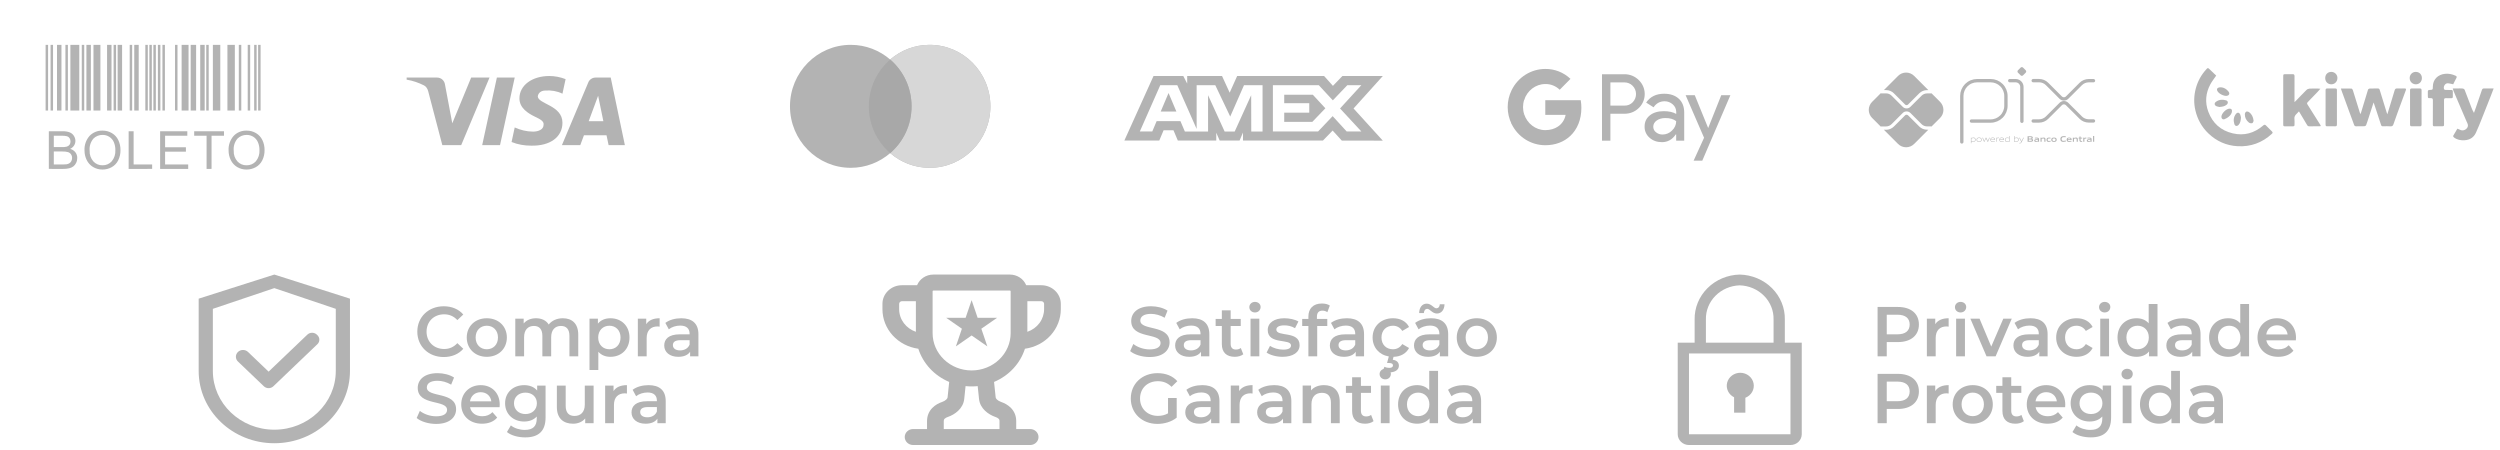 <svg xmlns="http://www.w3.org/2000/svg" width="372" height="67" viewBox="0 0 372 67" fill="none"><g clip-path="url(#clip0_17_3893)"><path d="M6.787 6.672H7.155V16.45H6.787V6.672ZM7.524 6.672H7.892V16.45H7.524V6.672ZM9.735 6.672H10.103V16.45H9.735V6.672ZM16.903 6.672H17.272V16.45H16.903V6.672ZM19.3 6.672H19.668V16.45H19.3V6.672ZM21.624 6.672H21.992V16.45H21.624V6.672ZM22.223 6.672H22.591V16.45H22.223L22.223 6.672ZM22.822 6.672H23.191V16.45H22.822V6.672ZM23.497 6.672H23.865V16.45H23.497L23.497 6.672ZM24.17 6.672H24.539V16.45H24.17V6.672ZM26.044 6.672H26.412V16.45H26.043L26.044 6.672ZM30.689 6.672H31.057V16.45H30.689V6.672ZM35.535 6.672H35.903V16.45H35.535L35.535 6.672ZM36.86 6.672H37.228V16.45H36.86V6.672ZM37.818 6.672H38.186V16.45H37.818V6.672ZM38.408 6.672H38.776V16.45H38.408V6.672ZM12.167 6.672H12.535V16.45H12.167V6.672ZM8.482 6.672H9.145V16.45H8.482V6.672ZM12.858 6.672H13.521V16.45H12.858V6.672ZM15.931 6.672H16.594V16.45H15.931V6.672ZM17.504 6.672H18.167V16.45H17.504V6.672ZM19.977 6.672H20.64V16.45H19.977V6.672ZM27.026 6.672H28.057V16.45H27.026V6.672ZM28.373 6.672H29.183V16.45H28.372L28.373 6.672ZM29.794 6.672H30.457V16.45H29.794V6.672ZM31.674 6.672H32.779V16.45H31.674V6.672ZM33.839 6.672H34.945V16.45H33.839V6.672ZM10.472 6.672H11.798V16.45H10.472V6.672ZM13.909 6.672H14.94V16.45H13.909V6.672Z" fill="#B3B3B3"></path><path d="M7.266 25.132V19.535H9.366C9.717 19.522 10.067 19.58 10.395 19.705C10.646 19.813 10.858 19.995 11.002 20.228C11.144 20.449 11.22 20.705 11.221 20.967C11.221 21.206 11.154 21.44 11.027 21.643C10.883 21.866 10.679 22.043 10.439 22.154C10.748 22.233 11.022 22.412 11.22 22.662C11.404 22.905 11.5 23.204 11.493 23.509C11.495 23.762 11.439 24.013 11.327 24.24C11.233 24.444 11.092 24.623 10.915 24.762C10.731 24.894 10.523 24.988 10.302 25.039C10.007 25.107 9.703 25.139 9.4 25.133L7.266 25.132ZM8.007 21.887H9.217C9.454 21.897 9.69 21.875 9.921 21.823C10.09 21.78 10.239 21.682 10.346 21.544C10.446 21.401 10.496 21.23 10.489 21.055C10.493 20.883 10.447 20.712 10.356 20.565C10.269 20.426 10.135 20.322 9.978 20.274C9.699 20.21 9.412 20.184 9.126 20.196H8.007L8.007 21.887ZM8.007 24.472H9.4C9.569 24.477 9.737 24.468 9.905 24.446C10.056 24.421 10.201 24.368 10.332 24.289C10.452 24.212 10.55 24.104 10.614 23.977C10.69 23.832 10.729 23.671 10.726 23.507C10.731 23.313 10.675 23.121 10.565 22.96C10.457 22.805 10.301 22.691 10.12 22.636C9.854 22.563 9.578 22.532 9.302 22.542H8.007V24.472ZM12.576 22.407C12.529 21.61 12.797 20.826 13.324 20.224C13.572 19.964 13.872 19.759 14.205 19.623C14.538 19.487 14.896 19.424 15.256 19.436C15.747 19.43 16.23 19.558 16.653 19.807C17.064 20.05 17.394 20.409 17.601 20.84C17.825 21.308 17.936 21.823 17.927 22.342C17.937 22.87 17.82 23.392 17.585 23.865C17.372 24.295 17.032 24.65 16.612 24.881C16.196 25.111 15.728 25.23 15.253 25.227C14.755 25.235 14.266 25.103 13.841 24.846C13.431 24.598 13.103 24.235 12.897 23.803C12.684 23.369 12.574 22.891 12.576 22.407V22.407ZM13.339 22.419C13.308 23.001 13.504 23.573 13.887 24.013C14.059 24.202 14.271 24.352 14.506 24.453C14.742 24.553 14.996 24.602 15.252 24.596C15.51 24.602 15.765 24.553 16.002 24.451C16.239 24.35 16.451 24.198 16.623 24.007C17.01 23.54 17.203 22.943 17.164 22.338C17.174 21.929 17.096 21.522 16.936 21.145C16.795 20.82 16.56 20.545 16.261 20.355C15.962 20.167 15.615 20.069 15.262 20.074C15.012 20.07 14.764 20.116 14.531 20.209C14.299 20.301 14.088 20.439 13.909 20.614C13.697 20.861 13.538 21.148 13.44 21.458C13.342 21.768 13.308 22.094 13.339 22.418V22.419ZM19.142 25.133V19.535H19.883V24.472H22.639V25.132L19.142 25.133ZM23.826 25.133V19.535H27.873V20.196H24.566V21.911H27.662V22.568H24.566V24.472H28.003V25.133L23.826 25.133ZM30.739 25.133V20.196H28.894V19.535H33.331V20.196H31.479V25.132L30.739 25.133ZM34.014 22.407C33.967 21.609 34.237 20.826 34.764 20.225C35.012 19.964 35.312 19.759 35.645 19.623C35.978 19.488 36.336 19.424 36.696 19.436C37.187 19.43 37.67 19.558 38.093 19.807C38.504 20.05 38.834 20.41 39.041 20.84C39.265 21.309 39.377 21.823 39.367 22.342C39.377 22.87 39.259 23.392 39.024 23.865C38.811 24.297 38.47 24.652 38.048 24.883C37.632 25.112 37.164 25.231 36.689 25.228C36.191 25.236 35.702 25.104 35.276 24.847C34.867 24.598 34.54 24.235 34.334 23.803C34.122 23.369 34.012 22.891 34.014 22.407V22.407ZM34.778 22.419C34.746 23.001 34.942 23.573 35.325 24.013C35.498 24.202 35.709 24.352 35.944 24.453C36.18 24.553 36.434 24.602 36.69 24.596C36.949 24.603 37.205 24.554 37.443 24.453C37.681 24.351 37.893 24.199 38.066 24.008C38.453 23.541 38.646 22.944 38.607 22.339C38.615 21.929 38.535 21.522 38.372 21.146C38.231 20.821 37.996 20.545 37.697 20.355C37.398 20.168 37.051 20.07 36.699 20.075C36.449 20.071 36.2 20.117 35.968 20.209C35.735 20.302 35.524 20.44 35.345 20.615C35.134 20.862 34.975 21.149 34.877 21.459C34.78 21.768 34.746 22.095 34.778 22.418V22.419Z" fill="#B3B3B3"></path></g><path fill-rule="evenodd" clip-rule="evenodd" d="M68.627 21.594H65.816L63.709 13.554C63.609 13.184 63.396 12.857 63.084 12.703C62.304 12.315 61.445 12.007 60.508 11.852V11.542H65.035C65.66 11.542 66.129 12.007 66.207 12.547L67.3 18.347L70.109 11.542H72.841L68.627 21.594ZM74.404 21.594H71.75L73.935 11.542H76.589L74.404 21.594ZM80.023 14.327C80.101 13.786 80.57 13.476 81.117 13.476C81.976 13.398 82.912 13.554 83.693 13.94L84.161 11.775C83.38 11.466 82.521 11.31 81.742 11.31C79.165 11.31 77.291 12.703 77.291 14.635C77.291 16.105 78.619 16.877 79.556 17.342C80.57 17.806 80.96 18.115 80.882 18.579C80.882 19.274 80.101 19.584 79.322 19.584C78.384 19.584 77.447 19.352 76.589 18.965L76.121 21.13C77.058 21.516 78.072 21.672 79.009 21.672C81.898 21.748 83.693 20.357 83.693 18.269C83.693 15.64 80.023 15.486 80.023 14.327V14.327ZM92.981 21.594L90.874 11.542H88.61C88.141 11.542 87.673 11.852 87.516 12.315L83.614 21.594H86.346L86.892 20.125H90.249L90.561 21.594H92.981ZM89.001 14.249L89.781 18.037H87.596L89.001 14.249Z" fill="#B3B3B3"></path><path d="M138.327 6.672C143.322 6.672 147.372 10.768 147.372 15.821C147.372 20.875 143.322 24.971 138.327 24.971C136.087 24.971 134.04 24.145 132.46 22.781C130.88 24.145 128.833 24.971 126.594 24.971C121.599 24.971 117.549 20.875 117.549 15.821C117.549 10.768 121.599 6.672 126.594 6.672C128.833 6.672 130.88 7.497 132.46 8.86C134.04 7.497 136.088 6.672 138.327 6.672Z" fill="#B3B3B3"></path><path d="M138.327 6.672C143.322 6.672 147.372 10.768 147.372 15.821C147.372 20.875 143.322 24.971 138.327 24.971C136.088 24.971 134.041 24.145 132.461 22.781C134.404 21.103 135.639 18.609 135.639 15.821C135.639 13.034 134.405 10.539 132.461 8.86C134.04 7.497 136.088 6.672 138.327 6.672Z" fill="#D7D7D7"></path><path d="M132.46 8.86C134.404 10.539 135.639 13.033 135.639 15.821C135.639 18.609 134.404 21.103 132.46 22.781C130.517 21.103 129.283 18.609 129.283 15.821C129.283 13.034 130.516 10.539 132.46 8.86Z" fill="#A8A8A8"></path><path fill-rule="evenodd" clip-rule="evenodd" d="M171.643 11.311L167.303 20.916H172.499L173.143 19.385H174.615L175.26 20.916H180.979V19.747L181.489 20.916H184.447L184.957 19.723V20.916H196.852L198.298 19.425L199.653 20.916L205.762 20.929L201.408 16.14L205.762 11.311H199.747L198.339 12.775L197.028 11.311H184.088L182.976 13.79L181.839 11.311H176.654V12.44L176.077 11.311H171.643ZM189.406 12.675H196.236L198.325 14.931L200.482 12.675H202.571L199.397 16.139L202.571 19.563H200.387L198.298 17.28L196.13 19.563H189.406V12.675ZM191.092 15.36V14.102V14.101H195.354L197.214 16.113L195.272 18.136H191.092V16.762H194.819V15.36H191.092ZM172.648 12.675H175.181L178.06 19.188V12.675H180.834L183.058 17.345L185.107 12.675H187.868V19.567H186.188L186.175 14.166L183.725 19.567H182.223L179.76 14.166V19.567H176.304L175.649 18.022H172.109L171.456 19.566H169.604L172.648 12.675ZM172.714 16.594L173.881 13.841L175.045 16.594H172.714Z" fill="#B3B3B3"></path><path d="M254.164 19.024H254.188L256.122 14.168H257.481L253.302 23.903H252.012L253.565 20.499L250.823 14.168H252.183L254.164 19.024ZM247.62 13.948C248.545 13.948 249.275 14.2 249.812 14.697C250.348 15.193 250.611 15.887 250.611 16.762V20.932H249.415V19.994H249.36C248.84 20.766 248.156 21.153 247.294 21.153C246.564 21.153 245.943 20.932 245.453 20.491C244.971 20.081 244.699 19.474 244.715 18.835C244.715 18.134 244.979 17.582 245.499 17.165C246.019 16.747 246.719 16.542 247.589 16.542C248.335 16.542 248.941 16.684 249.423 16.952V16.66C249.423 16.226 249.236 15.816 248.91 15.533C248.576 15.233 248.149 15.068 247.706 15.068C247.007 15.068 246.455 15.367 246.051 15.966L244.947 15.264C245.538 14.389 246.432 13.948 247.62 13.948ZM241.694 11.047C242.494 11.032 243.271 11.339 243.838 11.907C244.972 12.979 245.043 14.783 243.979 15.942L243.838 16.085C243.255 16.644 242.541 16.927 241.694 16.927H239.627V20.932H238.377V11.047H241.694ZM247.784 17.566C247.279 17.566 246.852 17.692 246.51 17.936C246.176 18.18 246.005 18.488 246.005 18.859C246.005 19.19 246.16 19.497 246.416 19.686C246.696 19.907 247.038 20.025 247.388 20.017C247.916 20.017 248.421 19.805 248.794 19.426C249.206 19.032 249.416 18.567 249.416 18.031C249.028 17.716 248.483 17.558 247.784 17.566ZM239.627 15.713H241.725C242.191 15.729 242.642 15.541 242.961 15.202C243.614 14.516 243.598 13.412 242.922 12.75C242.603 12.434 242.175 12.261 241.725 12.261H239.627V15.713Z" fill="#B3B3B3"></path><path d="M235.308 16.059C235.308 15.673 235.277 15.287 235.215 14.909H229.939V17.092H232.962C232.837 17.794 232.433 18.424 231.843 18.818V20.237H233.645C234.702 19.252 235.308 17.794 235.308 16.059Z" fill="#B3B3B3"></path><path d="M229.941 21.609C231.448 21.609 232.722 21.105 233.647 20.237L231.844 18.819C231.339 19.165 230.695 19.363 229.941 19.363C228.48 19.363 227.245 18.361 226.802 17.021H224.945V18.488C225.893 20.403 227.828 21.609 229.941 21.609Z" fill="#B3B3B3"></path><path d="M226.801 17.021C226.568 16.32 226.568 15.555 226.801 14.846V13.388H224.944C224.144 14.988 224.144 16.88 224.944 18.48L226.801 17.021Z" fill="#B3B3B3"></path><path d="M229.941 12.505C230.741 12.489 231.51 12.797 232.085 13.356L233.686 11.733C232.668 10.771 231.332 10.243 229.941 10.259C227.828 10.259 225.893 11.473 224.945 13.388L226.802 14.854C227.245 13.506 228.48 12.505 229.941 12.505Z" fill="#B3B3B3"></path><path d="M291.916 21.121V14.281C291.916 13.982 291.975 13.686 292.089 13.41C292.204 13.133 292.372 12.882 292.583 12.67C292.795 12.459 293.046 12.291 293.323 12.177C293.599 12.062 293.896 12.003 294.195 12.003H296.212C296.815 12.005 297.392 12.245 297.818 12.671C298.244 13.098 298.483 13.676 298.483 14.279V15.735C298.483 16.339 298.243 16.919 297.815 17.346C297.388 17.773 296.808 18.013 296.204 18.013H293.351" stroke="#B3B3B3" stroke-width="0.497" stroke-linecap="round" stroke-linejoin="round"></path><path d="M299.049 12.002H299.923C300.171 12.002 300.409 12.101 300.584 12.276C300.76 12.451 300.858 12.689 300.858 12.937V18.047" stroke="#B3B3B3" stroke-width="0.497" stroke-linecap="round" stroke-linejoin="round"></path><path d="M300.67 11.211L300.273 10.813C300.25 10.79 300.231 10.762 300.218 10.731C300.206 10.701 300.199 10.668 300.199 10.635C300.199 10.601 300.206 10.569 300.218 10.538C300.231 10.507 300.25 10.48 300.273 10.456L300.67 10.059C300.693 10.036 300.721 10.017 300.752 10.005C300.783 9.992 300.815 9.985 300.849 9.985C300.882 9.985 300.915 9.992 300.945 10.005C300.976 10.017 301.004 10.036 301.027 10.059L301.424 10.456C301.448 10.48 301.467 10.507 301.479 10.538C301.492 10.569 301.499 10.601 301.499 10.635C301.499 10.668 301.492 10.701 301.479 10.731C301.467 10.762 301.448 10.79 301.424 10.813L301.027 11.211C301.004 11.234 300.976 11.253 300.945 11.265C300.915 11.278 300.882 11.285 300.849 11.285C300.815 11.285 300.783 11.278 300.752 11.265C300.721 11.253 300.693 11.234 300.67 11.211" fill="#B3B3B3"></path><path d="M302.541 11.998H303.41C303.857 11.998 304.285 12.176 304.601 12.492L306.633 14.523C306.696 14.586 306.77 14.635 306.852 14.669C306.933 14.703 307.021 14.721 307.11 14.721C307.198 14.721 307.286 14.703 307.368 14.669C307.449 14.635 307.524 14.586 307.586 14.523L309.613 12.499C309.769 12.342 309.955 12.218 310.159 12.134C310.364 12.049 310.583 12.005 310.804 12.005H311.51" stroke="#B3B3B3" stroke-width="0.497" stroke-linecap="round" stroke-linejoin="round"></path><path d="M302.541 18.002H303.41C303.857 18.002 304.285 17.824 304.601 17.508L306.633 15.478C306.696 15.415 306.77 15.365 306.852 15.331C306.933 15.297 307.021 15.28 307.11 15.28C307.198 15.28 307.286 15.297 307.368 15.331C307.449 15.365 307.524 15.415 307.586 15.478L309.613 17.501C309.769 17.657 309.955 17.782 310.159 17.866C310.364 17.951 310.583 17.994 310.804 17.994H311.51" stroke="#B3B3B3" stroke-width="0.497" stroke-linecap="round" stroke-linejoin="round"></path><path d="M286.737 19.299C286.522 19.3 286.31 19.258 286.112 19.176C285.914 19.094 285.734 18.973 285.582 18.821L283.916 17.158C283.857 17.102 283.778 17.07 283.697 17.07C283.615 17.07 283.537 17.102 283.478 17.158L281.805 18.831C281.654 18.983 281.474 19.103 281.276 19.185C281.077 19.267 280.865 19.309 280.65 19.309H280.322L282.433 21.42C282.75 21.736 283.179 21.914 283.627 21.914C284.074 21.914 284.504 21.736 284.821 21.42L286.937 19.303L286.737 19.299Z" fill="#B3B3B3"></path><path d="M280.651 13.404C280.865 13.403 281.078 13.445 281.276 13.527C281.474 13.609 281.654 13.73 281.806 13.882L283.478 15.555C283.537 15.613 283.615 15.645 283.697 15.645C283.779 15.645 283.858 15.613 283.916 15.555L285.583 13.888C285.734 13.736 285.914 13.615 286.112 13.533C286.311 13.451 286.523 13.409 286.738 13.41H286.939L284.823 11.293C284.666 11.136 284.48 11.012 284.275 10.927C284.07 10.842 283.85 10.798 283.629 10.798C283.407 10.798 283.187 10.842 282.983 10.927C282.778 11.012 282.592 11.136 282.435 11.293L280.324 13.404H280.651Z" fill="#B3B3B3"></path><path d="M288.69 15.161L287.412 13.884C287.384 13.895 287.353 13.901 287.322 13.902H286.74C286.437 13.903 286.147 14.024 285.933 14.238L284.264 15.901C284.189 15.976 284.101 16.035 284.004 16.075C283.907 16.115 283.803 16.136 283.698 16.135C283.486 16.136 283.282 16.052 283.132 15.902L281.459 14.229C281.245 14.015 280.955 13.894 280.652 13.893H279.937C279.908 13.892 279.879 13.886 279.851 13.876L278.567 15.16C278.41 15.316 278.286 15.503 278.201 15.707C278.116 15.912 278.072 16.132 278.072 16.354C278.072 16.575 278.116 16.795 278.201 17C278.286 17.205 278.41 17.391 278.567 17.547L279.851 18.832C279.879 18.821 279.908 18.815 279.937 18.814H280.652C280.955 18.813 281.245 18.692 281.459 18.478L283.132 16.805C283.284 16.66 283.487 16.578 283.698 16.578C283.908 16.578 284.111 16.66 284.264 16.805L285.93 18.472C286.145 18.686 286.435 18.807 286.737 18.808H287.319C287.35 18.808 287.381 18.815 287.41 18.827L288.687 17.549C289.004 17.233 289.182 16.803 289.182 16.356C289.182 15.908 289.004 15.479 288.687 15.162" fill="#B3B3B3"></path><path d="M293.653 20.54C293.548 20.544 293.443 20.56 293.34 20.587V21.004C293.419 21.032 293.501 21.046 293.584 21.045C293.793 21.045 293.892 20.974 293.892 20.79C293.892 20.617 293.811 20.54 293.653 20.54V20.54ZM293.27 21.313V20.49H293.327L293.333 20.525C293.44 20.497 293.549 20.479 293.66 20.473C293.736 20.468 293.812 20.49 293.873 20.535C293.907 20.568 293.933 20.608 293.949 20.652C293.966 20.696 293.972 20.743 293.967 20.79C293.971 20.843 293.961 20.895 293.937 20.942C293.914 20.989 293.878 21.028 293.833 21.056C293.758 21.093 293.674 21.111 293.59 21.11C293.505 21.109 293.421 21.096 293.339 21.071V21.313H293.27Z" fill="#B3B3B3"></path><path d="M294.491 20.537C294.282 20.537 294.189 20.605 294.189 20.787C294.189 20.969 294.281 21.045 294.491 21.045C294.701 21.045 294.792 20.978 294.792 20.796C294.792 20.615 294.7 20.537 294.491 20.537V20.537ZM294.76 21.045C294.68 21.095 294.586 21.118 294.491 21.112C294.397 21.118 294.303 21.095 294.222 21.045C294.185 21.015 294.155 20.976 294.136 20.932C294.117 20.888 294.11 20.839 294.115 20.792C294.11 20.744 294.118 20.695 294.137 20.651C294.155 20.607 294.185 20.568 294.222 20.537C294.303 20.488 294.397 20.464 294.491 20.47C294.586 20.464 294.68 20.488 294.76 20.537C294.798 20.567 294.827 20.606 294.846 20.65C294.864 20.694 294.872 20.742 294.868 20.79C294.872 20.838 294.865 20.887 294.846 20.931C294.827 20.976 294.798 21.015 294.76 21.045" fill="#B3B3B3"></path><path d="M295.75 21.093L295.517 20.593H295.513L295.283 21.093H295.223L294.975 20.488H295.053L295.259 20.994H295.264L295.488 20.488H295.556L295.786 20.994H295.791L295.993 20.488H296.068L295.82 21.093H295.75Z" fill="#B3B3B3"></path><path d="M296.512 20.536C296.319 20.536 296.254 20.622 296.243 20.746H296.785C296.78 20.608 296.709 20.536 296.516 20.536H296.512ZM296.516 21.109C296.427 21.119 296.338 21.095 296.266 21.042C296.231 21.01 296.204 20.971 296.186 20.927C296.169 20.883 296.162 20.836 296.165 20.789C296.162 20.74 296.171 20.692 296.19 20.647C296.21 20.602 296.24 20.562 296.277 20.531C296.347 20.487 296.43 20.466 296.512 20.471C296.597 20.465 296.681 20.486 296.754 20.529C296.841 20.587 296.858 20.69 296.858 20.807H296.239C296.239 20.931 296.282 21.041 296.516 21.041C296.621 21.039 296.725 21.027 296.828 21.006V21.07C296.723 21.091 296.617 21.104 296.51 21.107" fill="#B3B3B3"></path><path d="M297.059 21.093V20.488H297.116L297.122 20.523C297.219 20.491 297.32 20.474 297.422 20.471H297.43V20.538H297.414C297.317 20.54 297.221 20.556 297.129 20.586V21.091L297.059 21.093Z" fill="#B3B3B3"></path><path d="M297.841 20.536C297.648 20.536 297.582 20.622 297.572 20.747H298.115C298.109 20.609 298.038 20.536 297.846 20.536H297.841ZM297.846 21.11C297.757 21.119 297.668 21.095 297.595 21.043C297.562 21.01 297.536 20.971 297.52 20.928C297.504 20.884 297.497 20.838 297.501 20.792C297.498 20.743 297.507 20.694 297.527 20.649C297.546 20.605 297.576 20.565 297.613 20.534C297.684 20.49 297.766 20.468 297.849 20.473C297.933 20.468 298.017 20.488 298.089 20.532C298.177 20.59 298.194 20.693 298.194 20.81H297.575C297.575 20.933 297.618 21.044 297.852 21.044C297.957 21.041 298.061 21.03 298.164 21.009V21.072C298.059 21.094 297.953 21.107 297.846 21.11" fill="#B3B3B3"></path><path d="M298.959 20.578C298.881 20.55 298.798 20.537 298.715 20.537C298.506 20.537 298.407 20.608 298.407 20.792C298.407 20.975 298.488 21.042 298.646 21.042C298.752 21.037 298.856 21.022 298.959 20.996V20.578ZM298.972 21.093L298.966 21.056C298.86 21.085 298.75 21.103 298.64 21.11C298.564 21.116 298.488 21.093 298.426 21.047C298.392 21.014 298.366 20.974 298.35 20.93C298.333 20.886 298.327 20.839 298.331 20.792C298.328 20.739 298.338 20.687 298.362 20.641C298.385 20.594 298.421 20.555 298.466 20.527C298.542 20.489 298.625 20.471 298.71 20.473C298.795 20.474 298.879 20.487 298.959 20.511V20.235H299.03V21.093H298.972Z" fill="#B3B3B3"></path><path d="M300.064 20.54C299.958 20.544 299.853 20.56 299.75 20.587V21.003C299.828 21.031 299.911 21.046 299.994 21.045C300.203 21.045 300.302 20.974 300.302 20.79C300.302 20.617 300.221 20.54 300.064 20.54V20.54ZM300.244 21.056C300.168 21.093 300.085 21.111 300.001 21.11C299.909 21.109 299.819 21.093 299.732 21.064V21.093H299.684V20.235H299.751V20.521C299.855 20.494 299.962 20.477 300.07 20.471C300.147 20.466 300.222 20.488 300.284 20.533C300.318 20.566 300.344 20.606 300.36 20.65C300.376 20.694 300.383 20.741 300.378 20.788C300.382 20.841 300.372 20.893 300.348 20.94C300.324 20.987 300.288 21.026 300.244 21.054" fill="#B3B3B3"></path><path d="M300.469 21.328V21.261C300.503 21.261 300.536 21.267 300.559 21.267C300.599 21.27 300.64 21.259 300.675 21.237C300.709 21.214 300.734 21.181 300.748 21.142L300.77 21.094L300.455 20.489H300.536L300.805 21.01H300.81L301.067 20.489H301.147L300.811 21.166C300.748 21.289 300.682 21.33 300.559 21.33C300.529 21.331 300.499 21.33 300.469 21.328Z" fill="#B3B3B3"></path><path d="M302.12 20.748H301.885V20.96H302.121C302.282 20.96 302.343 20.942 302.343 20.853C302.343 20.765 302.259 20.748 302.12 20.748V20.748ZM302.077 20.405H301.885V20.621H302.078C302.237 20.621 302.3 20.602 302.3 20.512C302.3 20.422 302.22 20.405 302.077 20.405V20.405ZM302.44 21.036C302.354 21.09 302.25 21.093 302.06 21.093H301.703V20.274H302.051C302.215 20.274 302.316 20.274 302.399 20.327C302.427 20.343 302.449 20.367 302.464 20.396C302.479 20.425 302.486 20.457 302.483 20.49C302.485 20.53 302.474 20.57 302.45 20.603C302.427 20.636 302.393 20.66 302.354 20.671V20.676C302.459 20.699 302.527 20.753 302.527 20.869C302.529 20.902 302.523 20.936 302.507 20.965C302.492 20.994 302.469 21.019 302.44 21.036" fill="#B3B3B3"></path><path d="M303.242 20.839C303.174 20.833 303.1 20.83 303.024 20.83C302.901 20.83 302.858 20.855 302.858 20.911C302.858 20.968 302.894 20.992 302.988 20.992C303.074 20.989 303.159 20.977 303.242 20.956V20.839ZM303.277 21.093L303.273 21.056C303.166 21.087 303.056 21.105 302.945 21.11C302.881 21.114 302.818 21.098 302.763 21.065C302.74 21.048 302.723 21.026 302.711 21.001C302.699 20.975 302.694 20.947 302.696 20.919C302.694 20.885 302.703 20.851 302.721 20.822C302.739 20.793 302.766 20.77 302.797 20.756C302.869 20.729 302.947 20.717 303.024 20.722C303.087 20.722 303.172 20.726 303.242 20.73V20.722C303.242 20.628 303.18 20.597 303.01 20.597C302.943 20.597 302.865 20.601 302.788 20.608V20.486C302.873 20.479 302.969 20.474 303.047 20.474C303.144 20.466 303.242 20.485 303.328 20.53C303.396 20.579 303.41 20.647 303.41 20.737V21.094L303.277 21.093Z" fill="#B3B3B3"></path><path d="M304.198 21.093V20.757C304.198 20.647 304.141 20.607 304.041 20.607C303.958 20.611 303.875 20.624 303.795 20.646V21.09H303.629V20.485H303.763L303.769 20.523C303.874 20.492 303.982 20.474 304.092 20.468C304.166 20.462 304.24 20.485 304.299 20.53C304.323 20.555 304.342 20.584 304.353 20.617C304.365 20.65 304.369 20.684 304.366 20.719V21.088L304.198 21.093Z" fill="#B3B3B3"></path><path d="M304.839 21.11C304.759 21.116 304.679 21.093 304.615 21.046C304.58 21.013 304.554 20.973 304.537 20.929C304.521 20.885 304.514 20.837 304.519 20.79C304.516 20.74 304.526 20.69 304.547 20.645C304.569 20.6 304.601 20.561 304.642 20.533C304.723 20.487 304.815 20.467 304.907 20.473C304.974 20.473 305.045 20.477 305.12 20.484V20.613C305.059 20.608 304.985 20.602 304.927 20.602C304.767 20.602 304.692 20.653 304.692 20.791C304.692 20.93 304.748 20.978 304.879 20.978C304.965 20.975 305.05 20.965 305.133 20.947V21.071C305.036 21.093 304.938 21.106 304.839 21.11Z" fill="#B3B3B3"></path><path d="M305.632 20.599C305.472 20.599 305.401 20.65 305.401 20.787C305.401 20.924 305.469 20.983 305.632 20.983C305.795 20.983 305.86 20.933 305.86 20.796C305.86 20.659 305.793 20.599 305.632 20.599V20.599ZM305.921 21.046C305.833 21.095 305.733 21.118 305.632 21.11C305.531 21.117 305.43 21.095 305.342 21.046C305.302 21.017 305.271 20.978 305.251 20.934C305.231 20.889 305.223 20.84 305.228 20.791C305.223 20.743 305.231 20.694 305.251 20.649C305.271 20.604 305.302 20.565 305.342 20.536C305.43 20.487 305.531 20.465 305.632 20.473C305.732 20.465 305.833 20.487 305.921 20.536C305.96 20.565 305.991 20.604 306.011 20.648C306.03 20.693 306.038 20.742 306.033 20.79C306.038 20.839 306.03 20.888 306.011 20.933C305.991 20.977 305.96 21.016 305.921 21.046" fill="#B3B3B3"></path><path d="M307.006 21.11C306.901 21.116 306.797 21.086 306.712 21.024C306.614 20.944 306.585 20.818 306.585 20.683C306.581 20.616 306.594 20.549 306.623 20.488C306.652 20.427 306.696 20.375 306.751 20.335C306.856 20.277 306.976 20.25 307.097 20.258C307.188 20.258 307.28 20.264 307.382 20.272V20.419C307.295 20.412 307.188 20.406 307.104 20.406C306.871 20.406 306.772 20.494 306.772 20.683C306.772 20.871 306.864 20.961 307.036 20.961C307.159 20.957 307.281 20.941 307.4 20.912V21.058C307.271 21.089 307.139 21.106 307.006 21.11" fill="#B3B3B3"></path><path d="M307.894 20.58C307.754 20.58 307.7 20.63 307.692 20.722H308.096C308.091 20.624 308.034 20.58 307.894 20.58ZM307.869 21.11C307.779 21.118 307.688 21.094 307.614 21.042C307.579 21.01 307.553 20.971 307.536 20.927C307.519 20.884 307.513 20.837 307.517 20.79C307.514 20.742 307.523 20.694 307.543 20.649C307.562 20.605 307.592 20.566 307.63 20.536C307.709 20.488 307.801 20.466 307.894 20.473C307.985 20.467 308.076 20.488 308.156 20.533C308.252 20.601 308.26 20.707 308.262 20.831H307.688C307.692 20.923 307.741 20.983 307.911 20.983C308.019 20.98 308.126 20.97 308.232 20.952V21.07C308.112 21.093 307.991 21.106 307.869 21.11Z" fill="#B3B3B3"></path><path d="M309.01 21.093V20.757C309.01 20.647 308.955 20.607 308.854 20.607C308.771 20.611 308.689 20.624 308.608 20.646V21.09H308.439V20.485H308.577L308.583 20.523C308.688 20.492 308.796 20.474 308.905 20.468C308.98 20.462 309.054 20.485 309.113 20.53C309.137 20.555 309.156 20.584 309.167 20.617C309.179 20.65 309.183 20.684 309.18 20.719V21.088L309.01 21.093Z" fill="#B3B3B3"></path><path d="M309.659 21.11C309.621 21.113 309.584 21.107 309.55 21.092C309.515 21.077 309.485 21.053 309.463 21.023C309.43 20.968 309.414 20.905 309.419 20.84V20.615H309.297V20.489H309.419L309.437 20.307H309.586V20.489H309.823V20.615H309.586V20.808C309.584 20.847 309.589 20.887 309.603 20.923C309.613 20.943 309.629 20.959 309.649 20.969C309.668 20.979 309.691 20.982 309.712 20.979C309.753 20.978 309.793 20.974 309.833 20.967V21.088C309.776 21.101 309.717 21.108 309.659 21.11" fill="#B3B3B3"></path><path d="M309.988 21.093V20.488H310.123L310.129 20.525C310.225 20.493 310.326 20.474 310.427 20.471H310.449V20.615C310.429 20.615 310.407 20.615 310.39 20.615C310.31 20.615 310.231 20.625 310.154 20.645V21.091L309.988 21.093Z" fill="#B3B3B3"></path><path d="M311.063 20.839C310.992 20.833 310.92 20.83 310.845 20.83C310.722 20.83 310.679 20.855 310.679 20.911C310.679 20.968 310.715 20.992 310.809 20.992C310.895 20.989 310.98 20.977 311.063 20.956V20.839ZM311.098 21.093L311.092 21.058C310.985 21.089 310.875 21.107 310.764 21.112C310.7 21.116 310.636 21.1 310.581 21.067C310.559 21.05 310.541 21.028 310.529 21.003C310.518 20.977 310.512 20.949 310.514 20.921C310.512 20.886 310.522 20.851 310.541 20.822C310.56 20.792 310.588 20.769 310.621 20.756C310.693 20.729 310.77 20.718 310.846 20.724C310.909 20.724 310.995 20.727 311.065 20.732V20.722C311.065 20.628 311.003 20.597 310.833 20.597C310.766 20.597 310.687 20.601 310.611 20.608V20.486C310.696 20.479 310.792 20.474 310.87 20.474C310.967 20.466 311.064 20.485 311.151 20.53C311.218 20.579 311.233 20.647 311.233 20.737V21.094L311.098 21.093Z" fill="#B3B3B3"></path><path d="M311.447 20.235H311.616V21.093H311.447V20.235Z" fill="#B3B3B3"></path><path d="M329.771 11.249C329.45 11.72 329.14 12.101 328.911 12.527C328.201 13.845 328.072 15.227 328.601 16.636C329.24 18.338 330.453 19.423 332.23 19.842C333.936 20.243 335.444 19.807 336.758 18.677C336.94 18.521 337.042 18.527 337.195 18.687C337.476 18.983 337.765 19.271 338.06 19.553C338.204 19.691 338.197 19.784 338.048 19.92C336.606 21.243 334.901 21.864 332.956 21.756C331.272 21.663 329.804 21.008 328.589 19.834C327.621 18.898 326.993 17.763 326.68 16.453C326.413 15.34 326.445 14.231 326.742 13.134C327.029 12.075 327.548 11.131 328.294 10.318C328.518 10.073 328.543 10.073 328.777 10.296C329.116 10.62 329.454 10.945 329.771 11.25V11.249Z" fill="#B3B3B3"></path><path d="M348.323 13.171C348.892 13.171 349.397 13.162 349.901 13.182C349.974 13.185 350.076 13.322 350.106 13.417C350.458 14.531 350.798 15.649 351.144 16.765C351.16 16.818 351.195 16.865 351.256 16.981C351.382 16.565 351.489 16.215 351.593 15.866C351.846 15.026 352.093 14.184 352.359 13.348C352.384 13.269 352.518 13.178 352.606 13.174C353.015 13.156 353.425 13.172 353.834 13.163C354.039 13.159 354.075 13.292 354.121 13.443C354.457 14.545 354.799 15.645 355.139 16.747C355.16 16.813 355.187 16.878 355.236 17.008C355.44 16.338 355.628 15.727 355.814 15.115C355.985 14.556 356.16 13.998 356.323 13.436C356.382 13.233 356.488 13.151 356.705 13.16C357.069 13.177 357.434 13.167 357.8 13.165C357.978 13.164 358.07 13.203 357.991 13.415C357.57 14.543 357.157 15.674 356.744 16.806C356.544 17.355 356.345 17.905 356.158 18.459C356.082 18.684 355.988 18.82 355.709 18.798C355.338 18.768 354.962 18.785 354.589 18.793C354.433 18.796 354.352 18.751 354.301 18.59C354.03 17.738 353.745 16.89 353.463 16.041C353.379 15.79 353.291 15.541 353.189 15.245C352.941 16.013 352.709 16.736 352.474 17.457C352.348 17.845 352.228 18.235 352.082 18.615C352.052 18.693 351.925 18.779 351.839 18.782C351.43 18.8 351.02 18.78 350.611 18.795C350.422 18.802 350.338 18.718 350.281 18.56C350.047 17.919 349.81 17.28 349.575 16.639C349.198 15.607 348.821 14.574 348.445 13.542C348.41 13.444 348.38 13.345 348.322 13.171H348.323Z" fill="#B3B3B3"></path><path d="M342.087 16.57C341.777 16.946 341.329 17.164 341.414 17.733C341.454 18.002 341.414 18.282 341.423 18.558C341.428 18.726 341.375 18.798 341.196 18.794C340.787 18.785 340.377 18.786 339.968 18.794C339.803 18.797 339.743 18.726 339.746 18.574C339.747 18.521 339.744 18.468 339.744 18.415C339.744 16.096 339.744 13.778 339.744 11.46C339.744 11.04 339.746 11.04 340.155 11.039C340.476 11.039 340.797 11.05 341.116 11.036C341.347 11.026 341.427 11.107 341.425 11.342C341.416 12.505 341.421 13.669 341.421 14.833C341.421 14.93 341.421 15.026 341.421 15.189C341.528 15.092 341.598 15.034 341.661 14.969C342.174 14.44 342.678 13.901 343.204 13.385C343.316 13.274 343.505 13.197 343.663 13.187C344.088 13.16 344.517 13.177 344.944 13.179C345.03 13.179 345.116 13.193 345.265 13.207C345.103 13.392 344.985 13.539 344.855 13.675C344.371 14.184 343.887 14.691 343.395 15.191C343.276 15.312 343.257 15.396 343.356 15.551C344.007 16.566 344.643 17.59 345.283 18.612C345.305 18.648 345.311 18.692 345.334 18.759C345.252 18.772 345.187 18.79 345.123 18.791C344.624 18.793 344.126 18.786 343.628 18.795C343.463 18.799 343.374 18.736 343.292 18.596C342.909 17.938 342.514 17.287 342.086 16.571L342.087 16.57Z" fill="#B3B3B3"></path><path d="M365.656 19.147C365.866 19.235 366.024 19.314 366.191 19.369C366.652 19.52 367.236 19.142 367.229 18.664C367.226 18.456 367.099 18.245 367.013 18.043C366.583 17.032 366.146 16.024 365.713 15.013C365.503 14.525 365.294 14.037 365.089 13.547C365.046 13.444 365.021 13.334 364.967 13.162C365.222 13.162 365.431 13.162 365.64 13.162C365.915 13.162 366.193 13.146 366.466 13.172C366.564 13.181 366.702 13.273 366.736 13.361C367.088 14.249 367.421 15.146 367.762 16.039C367.859 16.293 367.964 16.543 368.128 16.796C368.228 16.517 368.33 16.238 368.427 15.958C368.722 15.104 369.02 14.25 369.306 13.393C369.365 13.216 369.461 13.158 369.637 13.161C370.087 13.167 370.536 13.163 371.056 13.163C370.896 13.582 370.767 13.935 370.629 14.284C370.2 15.372 369.773 16.46 369.337 17.546C369.036 18.293 368.751 19.049 368.405 19.775C368.081 20.458 367.503 20.822 366.734 20.868C366.156 20.903 365.616 20.808 365.149 20.448C365.084 20.398 365.005 20.264 365.028 20.221C365.228 19.851 365.45 19.493 365.656 19.146L365.656 19.147Z" fill="#B3B3B3"></path><path d="M365.039 12.542C364.735 12.485 364.47 12.398 364.203 12.392C363.804 12.383 363.494 12.966 363.703 13.307C363.734 13.357 363.836 13.383 363.908 13.385C364.183 13.395 364.459 13.395 364.734 13.389C364.917 13.385 364.989 13.461 364.981 13.644C364.971 13.892 364.973 14.141 364.98 14.389C364.985 14.552 364.913 14.613 364.758 14.61C364.491 14.607 364.224 14.622 363.958 14.607C363.731 14.594 363.67 14.687 363.671 14.902C363.679 16.074 363.675 17.246 363.674 18.418C363.674 18.788 363.673 18.788 363.316 18.788C362.969 18.788 362.621 18.777 362.275 18.793C362.061 18.803 362.002 18.728 362.004 18.52C362.012 17.33 362 16.14 362.014 14.95C362.017 14.685 361.954 14.591 361.678 14.604C361.263 14.625 361.263 14.607 361.262 14.18C361.262 14.003 361.27 13.825 361.261 13.648C361.251 13.468 361.323 13.396 361.506 13.387C362.004 13.363 362.004 13.356 362.008 12.872C362.018 11.83 362.753 11.076 363.856 10.979C364.392 10.932 364.897 11.045 365.383 11.264C365.553 11.341 365.61 11.428 365.508 11.612C365.335 11.921 365.187 12.242 365.037 12.541L365.039 12.542Z" fill="#B3B3B3"></path><path d="M360.327 16.001C360.327 16.836 360.321 17.672 360.331 18.507C360.334 18.731 360.257 18.802 360.037 18.793C359.655 18.779 359.272 18.782 358.889 18.792C358.702 18.797 358.613 18.744 358.613 18.54C358.618 16.833 358.617 15.127 358.614 13.421C358.614 13.239 358.69 13.162 358.869 13.163C359.27 13.166 359.67 13.168 360.071 13.162C360.271 13.159 360.33 13.253 360.329 13.441C360.323 14.294 360.326 15.147 360.326 16.001H360.327Z" fill="#B3B3B3"></path><path d="M347.733 15.972C347.733 16.816 347.727 17.659 347.736 18.503C347.738 18.718 347.675 18.804 347.449 18.795C347.067 18.779 346.683 18.784 346.302 18.793C346.125 18.798 346.044 18.747 346.045 18.555C346.05 16.841 346.049 15.127 346.046 13.413C346.046 13.246 346.109 13.166 346.278 13.166C346.687 13.168 347.096 13.169 347.506 13.165C347.705 13.163 347.736 13.278 347.735 13.441C347.732 14.285 347.733 15.129 347.733 15.973L347.733 15.972Z" fill="#B3B3B3"></path><path d="M359.478 12.545C358.959 12.546 358.557 12.137 358.561 11.611C358.564 11.093 358.954 10.699 359.466 10.697C360 10.696 360.384 11.088 360.378 11.628C360.372 12.158 359.993 12.545 359.479 12.546L359.478 12.545Z" fill="#B3B3B3"></path><path d="M346.886 10.697C347.403 10.695 347.804 11.088 347.807 11.598C347.809 12.137 347.422 12.543 346.903 12.546C346.376 12.55 345.993 12.157 345.992 11.614C345.992 11.081 346.364 10.7 346.886 10.697V10.697Z" fill="#B3B3B3"></path><path d="M330.543 17.384C330.544 16.88 331.276 16.153 331.777 16.167C331.995 16.173 332.128 16.28 332.122 16.514C332.111 16.883 331.889 17.144 331.637 17.366C331.462 17.52 331.243 17.635 331.027 17.727C330.77 17.837 330.542 17.661 330.543 17.385V17.384Z" fill="#B3B3B3"></path><path d="M335.338 17.988C335.296 18.069 335.253 18.279 335.146 18.319C335.007 18.37 334.776 18.342 334.657 18.252C334.248 17.942 334.022 17.509 334.034 16.99C334.037 16.856 334.138 16.657 334.248 16.61C334.361 16.561 334.571 16.617 334.682 16.701C335.077 16.998 335.271 17.421 335.338 17.988V17.988Z" fill="#B3B3B3"></path><path d="M333.456 17.513C333.416 17.942 333.367 18.301 333.101 18.583C332.872 18.826 332.578 18.786 332.476 18.471C332.305 17.941 332.347 17.418 332.7 16.964C332.935 16.662 333.225 16.721 333.36 17.085C333.417 17.239 333.434 17.408 333.456 17.513H333.456Z" fill="#B3B3B3"></path><path d="M330.246 15.918C330.147 15.893 329.978 15.871 329.824 15.809C329.492 15.676 329.446 15.358 329.732 15.147C330.189 14.811 330.709 14.777 331.232 14.928C331.55 15.019 331.586 15.357 331.333 15.573C331.039 15.824 330.684 15.886 330.246 15.918Z" fill="#B3B3B3"></path><path d="M330.487 12.99C330.894 13.011 331.305 13.235 331.612 13.635C331.833 13.923 331.689 14.22 331.328 14.261C330.886 14.312 330.178 13.951 329.962 13.565C329.771 13.222 329.943 12.986 330.487 12.989V12.99Z" fill="#B3B3B3"></path><path d="M258.948 55.468C258.496 55.471 258.059 55.619 257.705 55.887C257.352 56.156 257.102 56.53 256.997 56.95C256.892 57.369 256.937 57.811 257.125 58.203C257.312 58.596 257.632 58.917 258.033 59.115V61.408H259.711V59.187C260.144 59.018 260.502 58.71 260.724 58.316C260.946 57.922 261.019 57.467 260.928 57.028C260.838 56.589 260.592 56.193 260.23 55.909C259.869 55.624 259.416 55.468 258.948 55.468V55.468Z" fill="#B3B3B3"></path><path d="M265.583 50.988V47.557C265.619 45.819 264.933 44.138 263.676 42.882C262.418 41.626 260.691 40.898 258.872 40.855C257.054 40.898 255.326 41.626 254.069 42.882C252.811 44.138 252.125 45.819 252.161 47.557V50.988H249.645V64.615C249.645 65.041 249.821 65.448 250.136 65.749C250.451 66.05 250.877 66.219 251.322 66.219H266.422C266.867 66.219 267.294 66.05 267.609 65.749C267.923 65.448 268.1 65.041 268.1 64.615V50.988H265.583ZM253.839 47.557C253.803 46.244 254.312 44.971 255.255 44.016C256.198 43.06 257.499 42.501 258.872 42.459C260.246 42.501 261.546 43.06 262.49 44.016C263.433 44.971 263.942 46.244 263.906 47.557V50.988H253.839V47.557ZM251.322 64.615V52.591H266.422V64.615H251.322Z" fill="#B3B3B3"></path><path d="M66.02 53.127C67.227 53.127 68.255 52.696 68.937 51.899L68.055 51.06C67.52 51.647 66.859 51.931 66.094 51.931C64.572 51.931 63.471 50.86 63.471 49.35C63.471 47.839 64.572 46.769 66.094 46.769C66.859 46.769 67.52 47.052 68.055 47.629L68.937 46.8C68.255 46.003 67.227 45.573 66.031 45.573C63.775 45.573 62.096 47.157 62.096 49.35C62.096 51.542 63.775 53.127 66.02 53.127Z" fill="#B3B3B3"></path><path d="M72.431 53.095C74.172 53.095 75.421 51.899 75.421 50.22C75.421 48.542 74.172 47.356 72.431 47.356C70.71 47.356 69.451 48.542 69.451 50.22C69.451 51.899 70.71 53.095 72.431 53.095ZM72.431 51.972C71.487 51.972 70.773 51.291 70.773 50.22C70.773 49.15 71.487 48.468 72.431 48.468C73.385 48.468 74.099 49.15 74.099 50.22C74.099 51.291 73.385 51.972 72.431 51.972Z" fill="#B3B3B3"></path><path d="M83.746 47.356C82.854 47.356 82.099 47.713 81.648 48.29C81.26 47.66 80.578 47.356 79.759 47.356C78.993 47.356 78.343 47.629 77.923 48.133V47.419H76.675V53.022H77.986V50.178C77.986 49.066 78.574 48.5 79.445 48.5C80.242 48.5 80.704 48.982 80.704 49.979V53.022H82.015V50.178C82.015 49.066 82.613 48.5 83.473 48.5C84.27 48.5 84.732 48.982 84.732 49.979V53.022H86.044V49.811C86.044 48.122 85.099 47.356 83.746 47.356Z" fill="#B3B3B3"></path><path d="M90.825 47.356C90.059 47.356 89.409 47.619 88.968 48.154V47.419H87.719V55.057H89.031V52.34C89.482 52.854 90.111 53.095 90.825 53.095C92.462 53.095 93.668 51.962 93.668 50.22C93.668 48.489 92.462 47.356 90.825 47.356ZM90.678 51.972C89.734 51.972 89.01 51.291 89.01 50.22C89.01 49.15 89.734 48.468 90.678 48.468C91.622 48.468 92.336 49.15 92.336 50.22C92.336 51.291 91.622 51.972 90.678 51.972Z" fill="#B3B3B3"></path><path d="M96.16 48.238V47.419H94.912V53.022H96.223V50.304C96.223 49.161 96.853 48.573 97.849 48.573C97.944 48.573 98.038 48.584 98.154 48.605V47.356C97.22 47.356 96.538 47.65 96.16 48.238Z" fill="#B3B3B3"></path><path d="M101.376 47.356C100.473 47.356 99.603 47.587 99.004 48.049L99.519 49.003C99.938 48.657 100.589 48.447 101.218 48.447C102.152 48.447 102.614 48.898 102.614 49.664V49.748H101.166C99.466 49.748 98.837 50.483 98.837 51.416C98.837 52.392 99.644 53.095 100.924 53.095C101.764 53.095 102.372 52.822 102.687 52.34V53.022H103.925V49.738C103.925 48.122 102.991 47.356 101.376 47.356ZM101.197 52.14C100.526 52.14 100.127 51.836 100.127 51.364C100.127 50.955 100.368 50.619 101.26 50.619H102.614V51.27C102.393 51.847 101.837 52.14 101.197 52.14Z" fill="#B3B3B3"></path><path d="M64.898 63.08C66.912 63.08 67.867 62.073 67.867 60.898C67.867 58.201 63.513 59.219 63.513 57.656C63.513 57.1 63.974 56.659 65.107 56.659C65.747 56.659 66.471 56.848 67.132 57.236L67.562 56.177C66.922 55.757 65.999 55.526 65.118 55.526C63.103 55.526 62.159 56.533 62.159 57.719C62.159 60.447 66.524 59.408 66.524 60.992C66.524 61.538 66.041 61.947 64.898 61.947C63.995 61.947 63.062 61.611 62.474 61.139L62.002 62.199C62.611 62.723 63.754 63.08 64.898 63.08Z" fill="#B3B3B3"></path><path d="M74.36 60.205C74.36 58.453 73.164 57.31 71.527 57.31C69.859 57.31 68.632 58.506 68.632 60.174C68.632 61.842 69.849 63.048 71.727 63.048C72.692 63.048 73.478 62.734 73.982 62.136L73.279 61.328C72.88 61.737 72.387 61.936 71.758 61.936C70.782 61.936 70.1 61.412 69.943 60.593H74.339C74.349 60.468 74.36 60.31 74.36 60.205ZM71.527 58.359C72.387 58.359 73.006 58.915 73.111 59.723H69.932C70.058 58.904 70.677 58.359 71.527 58.359Z" fill="#B3B3B3"></path><path d="M79.931 57.373V58.117C79.47 57.561 78.777 57.31 77.991 57.31C76.385 57.31 75.158 58.38 75.158 60.006C75.158 61.632 76.385 62.723 77.991 62.723C78.746 62.723 79.407 62.482 79.868 61.978V62.272C79.868 63.405 79.323 63.972 78.085 63.972C77.309 63.972 76.511 63.709 76.018 63.3L75.431 64.286C76.071 64.811 77.109 65.084 78.158 65.084C80.12 65.084 81.18 64.16 81.18 62.125V57.373H79.931ZM78.19 61.611C77.193 61.611 76.48 60.961 76.48 60.006C76.48 59.062 77.193 58.422 78.19 58.422C79.176 58.422 79.889 59.062 79.889 60.006C79.889 60.961 79.176 61.611 78.19 61.611Z" fill="#B3B3B3"></path><path d="M87.017 57.373V60.205C87.017 61.328 86.398 61.894 85.485 61.894C84.656 61.894 84.174 61.412 84.174 60.394V57.373H82.862V60.572C82.862 62.262 83.838 63.048 85.275 63.048C85.999 63.048 86.66 62.776 87.08 62.262V62.975H88.328V57.373H87.017Z" fill="#B3B3B3"></path><path d="M91.294 58.191V57.373H90.045V62.975H91.357V60.258C91.357 59.114 91.986 58.527 92.983 58.527C93.077 58.527 93.172 58.537 93.287 58.558V57.31C92.353 57.31 91.671 57.603 91.294 58.191Z" fill="#B3B3B3"></path><path d="M96.509 57.31C95.607 57.31 94.736 57.54 94.138 58.002L94.652 58.957C95.072 58.611 95.722 58.401 96.352 58.401C97.285 58.401 97.747 58.852 97.747 59.618V59.702H96.299C94.6 59.702 93.97 60.436 93.97 61.37C93.97 62.346 94.778 63.048 96.058 63.048C96.897 63.048 97.506 62.776 97.82 62.293V62.975H99.058V59.691C99.058 58.075 98.125 57.31 96.509 57.31ZM96.331 62.094C95.659 62.094 95.26 61.789 95.26 61.317C95.26 60.908 95.502 60.572 96.394 60.572H97.747V61.223C97.527 61.8 96.971 62.094 96.331 62.094Z" fill="#B3B3B3"></path><path d="M171.064 53.125C173.078 53.125 174.033 52.118 174.033 50.943C174.033 48.247 169.679 49.264 169.679 47.701C169.679 47.145 170.14 46.704 171.273 46.704C171.913 46.704 172.637 46.893 173.298 47.282L173.728 46.222C173.088 45.802 172.165 45.571 171.284 45.571C169.27 45.571 168.325 46.578 168.325 47.764C168.325 50.492 172.69 49.453 172.69 51.037C172.69 51.583 172.207 51.992 171.064 51.992C170.161 51.992 169.228 51.656 168.64 51.184L168.168 52.244C168.776 52.768 169.92 53.125 171.064 53.125Z" fill="#B3B3B3"></path><path d="M177.399 47.355C176.497 47.355 175.626 47.586 175.028 48.047L175.542 49.002C175.962 48.656 176.613 48.446 177.242 48.446C178.176 48.446 178.637 48.897 178.637 49.663V49.747H177.19C175.49 49.747 174.86 50.481 174.86 51.415C174.86 52.391 175.668 53.094 176.948 53.094C177.788 53.094 178.396 52.821 178.711 52.338V53.02H179.949V49.736C179.949 48.121 179.015 47.355 177.399 47.355ZM177.221 52.139C176.55 52.139 176.151 51.835 176.151 51.363C176.151 50.953 176.392 50.618 177.284 50.618H178.637V51.268C178.417 51.845 177.861 52.139 177.221 52.139Z" fill="#B3B3B3"></path><path d="M184.632 51.782C184.433 51.94 184.171 52.013 183.898 52.013C183.394 52.013 183.122 51.719 183.122 51.174V48.509H184.622V47.46H183.122V46.18H181.81V47.46H180.887V48.509H181.81V51.205C181.81 52.443 182.513 53.094 183.741 53.094C184.213 53.094 184.685 52.968 185 52.716L184.632 51.782Z" fill="#B3B3B3"></path><path d="M186.739 46.495C187.232 46.495 187.579 46.138 187.579 45.676C187.579 45.246 187.222 44.921 186.739 44.921C186.257 44.921 185.9 45.267 185.9 45.708C185.9 46.148 186.257 46.495 186.739 46.495ZM186.078 53.02H187.39V47.418H186.078V53.02Z" fill="#B3B3B3"></path><path d="M190.842 53.094C192.416 53.094 193.381 52.412 193.381 51.363C193.381 49.17 189.919 50.177 189.919 49.044C189.919 48.677 190.297 48.414 191.094 48.414C191.629 48.414 192.164 48.519 192.699 48.834L193.203 47.837C192.699 47.533 191.849 47.355 191.104 47.355C189.594 47.355 188.639 48.047 188.639 49.107C188.639 51.342 192.101 50.334 192.101 51.405C192.101 51.793 191.755 52.024 190.926 52.024C190.223 52.024 189.468 51.793 188.975 51.468L188.471 52.464C188.975 52.821 189.908 53.094 190.842 53.094Z" fill="#B3B3B3"></path><path d="M196.787 46.222C197.06 46.222 197.312 46.316 197.511 46.453L197.878 45.466C197.584 45.257 197.144 45.162 196.693 45.162C195.392 45.162 194.689 45.928 194.689 47.103V47.46H193.766V48.509H194.689V53.02H196V48.509H197.5V47.46H195.958V47.124C195.958 46.526 196.241 46.222 196.787 46.222Z" fill="#B3B3B3"></path><path d="M200.421 47.355C199.519 47.355 198.648 47.586 198.05 48.047L198.564 49.002C198.984 48.656 199.634 48.446 200.264 48.446C201.197 48.446 201.659 48.897 201.659 49.663V49.747H200.211C198.512 49.747 197.882 50.481 197.882 51.415C197.882 52.391 198.69 53.094 199.97 53.094C200.809 53.094 201.418 52.821 201.732 52.338V53.02H202.97V49.736C202.97 48.121 202.037 47.355 200.421 47.355ZM200.243 52.139C199.571 52.139 199.173 51.835 199.173 51.363C199.173 50.953 199.414 50.618 200.306 50.618H201.659V51.268C201.439 51.845 200.883 52.139 200.243 52.139Z" fill="#B3B3B3"></path><path d="M207.265 51.971C206.299 51.971 205.565 51.31 205.565 50.219C205.565 49.138 206.299 48.467 207.265 48.467C207.821 48.467 208.324 48.708 208.66 49.243L209.667 48.656C209.237 47.806 208.366 47.355 207.275 47.355C205.502 47.355 204.243 48.54 204.243 50.219C204.243 51.698 205.219 52.8 206.656 53.041L206.394 54.017H206.719C207.118 54.017 207.275 54.164 207.275 54.363C207.275 54.594 207.107 54.741 206.719 54.741C206.457 54.741 206.226 54.688 206.006 54.573L205.764 55.192C206.027 55.339 206.352 55.412 206.729 55.412C207.59 55.412 208.156 55.024 208.156 54.416C208.156 53.965 207.863 53.608 207.244 53.534L207.359 53.094C208.408 53.073 209.247 52.601 209.667 51.782L208.66 51.195C208.324 51.73 207.821 51.971 207.265 51.971Z" fill="#B3B3B3"></path><path d="M212.385 45.959C212.763 45.959 213.119 46.652 213.812 46.652C214.483 46.652 214.924 46.096 214.945 45.278H214.242C214.221 45.655 214.022 45.876 213.728 45.876C213.35 45.876 212.993 45.183 212.301 45.183C211.63 45.183 211.189 45.729 211.168 46.589H211.871C211.892 46.19 212.091 45.959 212.385 45.959ZM212.941 47.355C212.039 47.355 211.168 47.586 210.57 48.047L211.084 49.002C211.504 48.656 212.154 48.446 212.784 48.446C213.717 48.446 214.179 48.897 214.179 49.663V49.747H212.731C211.032 49.747 210.402 50.481 210.402 51.415C210.402 52.391 211.21 53.094 212.49 53.094C213.329 53.094 213.938 52.821 214.252 52.338V53.02H215.49V49.736C215.49 48.121 214.557 47.355 212.941 47.355ZM212.763 52.139C212.091 52.139 211.692 51.835 211.692 51.363C211.692 50.953 211.934 50.618 212.826 50.618H214.179V51.268C213.959 51.845 213.403 52.139 212.763 52.139Z" fill="#B3B3B3"></path><path d="M219.743 53.094C221.484 53.094 222.733 51.898 222.733 50.219C222.733 48.54 221.484 47.355 219.743 47.355C218.022 47.355 216.763 48.54 216.763 50.219C216.763 51.898 218.022 53.094 219.743 53.094ZM219.743 51.971C218.798 51.971 218.085 51.289 218.085 50.219C218.085 49.149 218.798 48.467 219.743 48.467C220.697 48.467 221.411 49.149 221.411 50.219C221.411 51.289 220.697 51.971 219.743 51.971Z" fill="#B3B3B3"></path><path d="M173.802 61.505C173.33 61.778 172.816 61.883 172.291 61.883C170.738 61.883 169.637 60.791 169.637 59.302C169.637 57.78 170.738 56.721 172.302 56.721C173.088 56.721 173.749 56.983 174.326 57.56L175.187 56.721C174.494 55.934 173.466 55.525 172.239 55.525C169.941 55.525 168.262 57.109 168.262 59.302C168.262 61.494 169.941 63.078 172.218 63.078C173.256 63.078 174.326 62.764 175.092 62.145V59.218H173.802V61.505Z" fill="#B3B3B3"></path><path d="M178.905 57.308C178.003 57.308 177.132 57.539 176.534 58.001L177.049 58.955C177.468 58.609 178.119 58.399 178.748 58.399C179.682 58.399 180.143 58.85 180.143 59.616V59.7H178.696C176.996 59.7 176.367 60.435 176.367 61.368C176.367 62.344 177.174 63.047 178.454 63.047C179.294 63.047 179.902 62.774 180.217 62.292V62.974H181.455V59.69C181.455 58.074 180.521 57.308 178.905 57.308ZM178.727 62.092C178.056 62.092 177.657 61.788 177.657 61.316C177.657 60.907 177.898 60.571 178.79 60.571H180.143V61.221C179.923 61.799 179.367 62.092 178.727 62.092Z" fill="#B3B3B3"></path><path d="M184.386 58.19V57.371H183.138V62.974H184.449V60.256C184.449 59.113 185.079 58.525 186.076 58.525C186.17 58.525 186.264 58.536 186.38 58.557V57.308C185.446 57.308 184.764 57.602 184.386 58.19Z" fill="#B3B3B3"></path><path d="M189.602 57.308C188.699 57.308 187.829 57.539 187.231 58.001L187.745 58.955C188.164 58.609 188.815 58.399 189.444 58.399C190.378 58.399 190.84 58.85 190.84 59.616V59.7H189.392C187.692 59.7 187.063 60.435 187.063 61.368C187.063 62.344 187.871 63.047 189.151 63.047C189.99 63.047 190.598 62.774 190.913 62.292V62.974H192.151V59.69C192.151 58.074 191.217 57.308 189.602 57.308ZM189.423 62.092C188.752 62.092 188.353 61.788 188.353 61.316C188.353 60.907 188.595 60.571 189.486 60.571H190.84V61.221C190.619 61.799 190.063 62.092 189.423 62.092Z" fill="#B3B3B3"></path><path d="M197.013 57.308C196.195 57.308 195.513 57.581 195.083 58.095V57.371H193.834V62.974H195.146V60.141C195.146 59.018 195.775 58.452 196.709 58.452C197.548 58.452 198.041 58.934 198.041 59.931V62.974H199.353V59.763C199.353 58.074 198.356 57.308 197.013 57.308Z" fill="#B3B3B3"></path><path d="M204.017 61.736C203.817 61.893 203.555 61.966 203.282 61.966C202.779 61.966 202.506 61.673 202.506 61.127V58.462H204.006V57.413H202.506V56.133H201.195V57.413H200.271V58.462H201.195V61.159C201.195 62.397 201.898 63.047 203.125 63.047C203.597 63.047 204.069 62.921 204.384 62.669L204.017 61.736Z" fill="#B3B3B3"></path><path d="M206.124 56.448C206.617 56.448 206.963 56.091 206.963 55.63C206.963 55.2 206.606 54.874 206.124 54.874C205.641 54.874 205.284 55.221 205.284 55.661C205.284 56.102 205.641 56.448 206.124 56.448ZM205.463 62.974H206.774V57.371H205.463V62.974Z" fill="#B3B3B3"></path><path d="M212.671 55.189V58.064C212.23 57.55 211.59 57.308 210.867 57.308C209.24 57.308 208.034 58.431 208.034 60.172C208.034 61.914 209.24 63.047 210.867 63.047C211.632 63.047 212.283 62.785 212.724 62.25V62.974H213.982V55.189H212.671ZM211.024 61.925C210.08 61.925 209.356 61.242 209.356 60.172C209.356 59.102 210.08 58.42 211.024 58.42C211.968 58.42 212.692 59.102 212.692 60.172C212.692 61.242 211.968 61.925 211.024 61.925Z" fill="#B3B3B3"></path><path d="M217.838 57.308C216.936 57.308 216.065 57.539 215.467 58.001L215.981 58.955C216.401 58.609 217.051 58.399 217.681 58.399C218.615 58.399 219.076 58.85 219.076 59.616V59.7H217.628C215.929 59.7 215.299 60.435 215.299 61.368C215.299 62.344 216.107 63.047 217.387 63.047C218.226 63.047 218.835 62.774 219.15 62.292V62.974H220.388V59.69C220.388 58.074 219.454 57.308 217.838 57.308ZM217.66 62.092C216.988 62.092 216.59 61.788 216.59 61.316C216.59 60.907 216.831 60.571 217.723 60.571H219.076V61.221C218.856 61.799 218.3 62.092 217.66 62.092Z" fill="#B3B3B3"></path><path d="M282.406 45.676H279.385V53.02H280.749V50.901H282.406C284.337 50.901 285.533 49.904 285.533 48.289C285.533 46.663 284.337 45.676 282.406 45.676ZM282.343 49.747H280.749V46.83H282.343C283.539 46.83 284.158 47.365 284.158 48.289C284.158 49.212 283.539 49.747 282.343 49.747Z" fill="#B3B3B3"></path><path d="M287.966 48.236V47.418H286.718V53.02H288.029V50.303C288.029 49.159 288.658 48.572 289.655 48.572C289.75 48.572 289.844 48.582 289.959 48.603V47.355C289.026 47.355 288.344 47.649 287.966 48.236Z" fill="#B3B3B3"></path><path d="M291.733 46.495C292.226 46.495 292.572 46.138 292.572 45.676C292.572 45.246 292.215 44.921 291.733 44.921C291.25 44.921 290.894 45.267 290.894 45.708C290.894 46.148 291.25 46.495 291.733 46.495ZM291.072 53.02H292.383V47.418H291.072V53.02Z" fill="#B3B3B3"></path><path d="M298.091 47.418L296.297 51.572L294.556 47.418H293.192L295.594 53.02H296.948L299.35 47.418H298.091Z" fill="#B3B3B3"></path><path d="M302.136 47.355C301.234 47.355 300.363 47.586 299.765 48.047L300.279 49.002C300.699 48.656 301.349 48.446 301.979 48.446C302.912 48.446 303.374 48.897 303.374 49.663V49.747H301.926C300.227 49.747 299.597 50.481 299.597 51.415C299.597 52.391 300.405 53.094 301.685 53.094C302.524 53.094 303.133 52.821 303.447 52.338V53.02H304.685V49.736C304.685 48.121 303.752 47.355 302.136 47.355ZM301.958 52.139C301.286 52.139 300.887 51.835 300.887 51.363C300.887 50.953 301.129 50.618 302.021 50.618H303.374V51.268C303.154 51.845 302.598 52.139 301.958 52.139Z" fill="#B3B3B3"></path><path d="M308.99 53.094C310.081 53.094 310.952 52.622 311.382 51.782L310.375 51.195C310.039 51.73 309.536 51.971 308.98 51.971C308.014 51.971 307.28 51.31 307.28 50.219C307.28 49.138 308.014 48.467 308.98 48.467C309.536 48.467 310.039 48.708 310.375 49.243L311.382 48.656C310.952 47.806 310.081 47.355 308.99 47.355C307.217 47.355 305.958 48.54 305.958 50.219C305.958 51.898 307.217 53.094 308.99 53.094Z" fill="#B3B3B3"></path><path d="M313.177 46.495C313.67 46.495 314.016 46.138 314.016 45.676C314.016 45.246 313.659 44.921 313.177 44.921C312.694 44.921 312.337 45.267 312.337 45.708C312.337 46.148 312.694 46.495 313.177 46.495ZM312.516 53.02H313.827V47.418H312.516V53.02Z" fill="#B3B3B3"></path><path d="M319.724 45.236V48.11C319.283 47.596 318.643 47.355 317.919 47.355C316.293 47.355 315.087 48.477 315.087 50.219C315.087 51.961 316.293 53.094 317.919 53.094C318.685 53.094 319.336 52.831 319.776 52.296V53.02H321.035V45.236H319.724ZM318.077 51.971C317.133 51.971 316.409 51.289 316.409 50.219C316.409 49.149 317.133 48.467 318.077 48.467C319.021 48.467 319.745 49.149 319.745 50.219C319.745 51.289 319.021 51.971 318.077 51.971Z" fill="#B3B3B3"></path><path d="M324.891 47.355C323.989 47.355 323.118 47.586 322.52 48.047L323.034 49.002C323.454 48.656 324.104 48.446 324.734 48.446C325.668 48.446 326.129 48.897 326.129 49.663V49.747H324.681C322.982 49.747 322.352 50.481 322.352 51.415C322.352 52.391 323.16 53.094 324.44 53.094C325.279 53.094 325.888 52.821 326.203 52.338V53.02H327.441V49.736C327.441 48.121 326.507 47.355 324.891 47.355ZM324.713 52.139C324.041 52.139 323.643 51.835 323.643 51.363C323.643 50.953 323.884 50.618 324.776 50.618H326.129V51.268C325.909 51.845 325.353 52.139 324.713 52.139Z" fill="#B3B3B3"></path><path d="M333.35 45.236V48.11C332.91 47.596 332.27 47.355 331.546 47.355C329.92 47.355 328.713 48.477 328.713 50.219C328.713 51.961 329.92 53.094 331.546 53.094C332.312 53.094 332.962 52.831 333.403 52.296V53.02H334.662V45.236H333.35ZM331.703 51.971C330.759 51.971 330.035 51.289 330.035 50.219C330.035 49.149 330.759 48.467 331.703 48.467C332.647 48.467 333.371 49.149 333.371 50.219C333.371 51.289 332.647 51.971 331.703 51.971Z" fill="#B3B3B3"></path><path d="M341.644 50.251C341.644 48.498 340.448 47.355 338.811 47.355C337.143 47.355 335.916 48.551 335.916 50.219C335.916 51.887 337.133 53.094 339.011 53.094C339.976 53.094 340.763 52.779 341.266 52.181L340.563 51.373C340.165 51.782 339.672 51.982 339.042 51.982C338.067 51.982 337.385 51.457 337.227 50.639H341.623C341.634 50.513 341.644 50.355 341.644 50.251ZM338.811 48.404C339.672 48.404 340.291 48.96 340.396 49.768H337.217C337.343 48.95 337.962 48.404 338.811 48.404Z" fill="#B3B3B3"></path><path d="M282.406 55.63H279.385V62.974H280.749V60.854H282.406C284.337 60.854 285.533 59.858 285.533 58.242C285.533 56.616 284.337 55.63 282.406 55.63ZM282.343 59.7H280.749V56.784H282.343C283.539 56.784 284.158 57.319 284.158 58.242C284.158 59.165 283.539 59.7 282.343 59.7Z" fill="#B3B3B3"></path><path d="M287.966 58.19V57.371H286.718V62.974H288.029V60.256C288.029 59.113 288.658 58.525 289.655 58.525C289.75 58.525 289.844 58.536 289.959 58.557V57.308C289.026 57.308 288.344 57.602 287.966 58.19Z" fill="#B3B3B3"></path><path d="M293.539 63.047C295.28 63.047 296.529 61.851 296.529 60.172C296.529 58.494 295.28 57.308 293.539 57.308C291.818 57.308 290.559 58.494 290.559 60.172C290.559 61.851 291.818 63.047 293.539 63.047ZM293.539 61.924C292.594 61.924 291.881 61.242 291.881 60.172C291.881 59.102 292.594 58.42 293.539 58.42C294.493 58.42 295.207 59.102 295.207 60.172C295.207 61.242 294.493 61.924 293.539 61.924Z" fill="#B3B3B3"></path><path d="M300.783 61.736C300.584 61.893 300.322 61.966 300.049 61.966C299.545 61.966 299.272 61.673 299.272 61.127V58.462H300.773V57.413H299.272V56.133H297.961V57.413H297.038V58.462H297.961V61.159C297.961 62.397 298.664 63.047 299.891 63.047C300.364 63.047 300.836 62.921 301.15 62.669L300.783 61.736Z" fill="#B3B3B3"></path><path d="M307.311 60.204C307.311 58.452 306.115 57.308 304.479 57.308C302.811 57.308 301.583 58.504 301.583 60.172C301.583 61.84 302.8 63.047 304.678 63.047C305.643 63.047 306.43 62.732 306.934 62.134L306.231 61.326C305.832 61.736 305.339 61.935 304.71 61.935C303.734 61.935 303.052 61.41 302.895 60.592H307.291C307.301 60.466 307.311 60.309 307.311 60.204ZM304.479 58.357C305.339 58.357 305.958 58.913 306.063 59.721H302.884C303.01 58.903 303.629 58.357 304.479 58.357Z" fill="#B3B3B3"></path><path d="M312.883 57.371V58.116C312.422 57.56 311.729 57.308 310.942 57.308C309.337 57.308 308.11 58.378 308.11 60.005C308.11 61.631 309.337 62.722 310.942 62.722C311.698 62.722 312.359 62.48 312.82 61.977V62.271C312.82 63.404 312.275 63.97 311.037 63.97C310.26 63.97 309.463 63.708 308.97 63.299L308.382 64.285C309.022 64.81 310.061 65.082 311.11 65.082C313.072 65.082 314.132 64.159 314.132 62.124V57.371H312.883ZM311.142 61.61C310.145 61.61 309.431 60.959 309.431 60.005C309.431 59.06 310.145 58.42 311.142 58.42C312.128 58.42 312.841 59.06 312.841 60.005C312.841 60.959 312.128 61.61 311.142 61.61Z" fill="#B3B3B3"></path><path d="M316.517 56.448C317.01 56.448 317.356 56.091 317.356 55.63C317.356 55.2 316.999 54.874 316.517 54.874C316.034 54.874 315.677 55.221 315.677 55.661C315.677 56.102 316.034 56.448 316.517 56.448ZM315.856 62.974H317.167V57.371H315.856V62.974Z" fill="#B3B3B3"></path><path d="M323.064 55.189V58.064C322.623 57.55 321.983 57.308 321.259 57.308C319.633 57.308 318.427 58.431 318.427 60.172C318.427 61.914 319.633 63.047 321.259 63.047C322.025 63.047 322.676 62.785 323.116 62.25V62.974H324.375V55.189H323.064ZM321.417 61.924C320.473 61.924 319.749 61.242 319.749 60.172C319.749 59.102 320.473 58.42 321.417 58.42C322.361 58.42 323.085 59.102 323.085 60.172C323.085 61.242 322.361 61.924 321.417 61.924Z" fill="#B3B3B3"></path><path d="M328.231 57.308C327.329 57.308 326.458 57.539 325.86 58.001L326.374 58.955C326.794 58.609 327.444 58.399 328.074 58.399C329.008 58.399 329.469 58.85 329.469 59.616V59.7H328.021C326.322 59.7 325.692 60.435 325.692 61.368C325.692 62.344 326.5 63.047 327.78 63.047C328.619 63.047 329.228 62.774 329.543 62.292V62.974H330.781V59.69C330.781 58.074 329.847 57.308 328.231 57.308ZM328.053 62.092C327.381 62.092 326.983 61.788 326.983 61.316C326.983 60.907 327.224 60.571 328.116 60.571H329.469V61.221C329.249 61.799 328.693 62.092 328.053 62.092Z" fill="#B3B3B3"></path><path d="M40.819 40.855L29.562 44.441V55.198C29.562 61.139 34.602 65.954 40.819 65.954C47.037 65.954 52.076 61.139 52.076 55.198V44.441L40.819 40.855ZM49.965 55.198C49.965 60.024 45.87 63.938 40.819 63.938C35.768 63.938 31.673 60.024 31.673 55.198V45.954L40.819 42.872L49.965 45.954V55.198Z" fill="#B3B3B3"></path><path d="M36.902 52.37C36.804 52.276 36.688 52.202 36.56 52.151C36.432 52.1 36.294 52.074 36.156 52.074C36.017 52.074 35.88 52.1 35.752 52.151C35.624 52.202 35.507 52.276 35.41 52.37C35.311 52.464 35.233 52.575 35.18 52.697C35.127 52.819 35.1 52.951 35.1 53.083C35.1 53.216 35.127 53.347 35.18 53.469C35.233 53.592 35.311 53.703 35.41 53.796L39.203 57.421L39.264 57.48C39.357 57.568 39.467 57.639 39.588 57.686C39.709 57.734 39.839 57.759 39.969 57.759C40.1 57.759 40.23 57.734 40.351 57.686C40.472 57.639 40.582 57.568 40.675 57.48L47.226 51.219C47.319 51.13 47.392 51.026 47.443 50.91C47.493 50.794 47.519 50.67 47.519 50.545C47.519 50.42 47.493 50.296 47.443 50.181C47.392 50.065 47.319 49.96 47.226 49.871L47.144 49.793C47.052 49.705 46.942 49.634 46.821 49.586C46.7 49.538 46.57 49.514 46.439 49.514C46.308 49.514 46.179 49.538 46.058 49.586C45.937 49.634 45.827 49.705 45.734 49.793L39.968 55.3L36.902 52.37Z" fill="#B3B3B3"></path><path fill-rule="evenodd" clip-rule="evenodd" d="M136.643 51.892C135.162 51.688 133.807 50.981 132.826 49.901C131.846 48.82 131.307 47.438 131.307 46.007V45.215C131.307 43.684 132.607 42.441 134.21 42.441H136.459C136.837 41.513 137.78 40.855 138.884 40.855H150.271C150.795 40.856 151.307 41.007 151.74 41.29C152.173 41.573 152.506 41.974 152.696 42.441H154.946C156.548 42.441 157.849 43.684 157.849 45.215V46.007C157.849 47.438 157.309 48.82 156.329 49.901C155.349 50.981 153.994 51.688 152.512 51.892C152.162 52.982 151.57 53.988 150.777 54.84C149.984 55.693 149.008 56.373 147.915 56.833L148.154 59.125C148.163 59.204 148.204 59.315 148.343 59.448C148.486 59.586 148.703 59.718 148.962 59.808C149.432 59.971 149.987 60.242 150.439 60.709C150.911 61.2 151.213 61.855 151.213 62.652V63.841H153.287C153.617 63.841 153.933 63.966 154.167 64.189C154.4 64.412 154.531 64.714 154.531 65.03C154.531 65.345 154.4 65.647 154.167 65.87C153.933 66.093 153.617 66.219 153.287 66.219H135.869C135.539 66.219 135.222 66.093 134.989 65.87C134.756 65.647 134.624 65.345 134.624 65.03C134.624 64.714 134.756 64.412 134.989 64.189C135.222 63.966 135.539 63.841 135.869 63.841H137.942V62.652C137.942 61.855 138.244 61.2 138.719 60.709C139.166 60.242 139.724 59.971 140.193 59.808C140.424 59.732 140.635 59.609 140.812 59.448C140.951 59.313 140.993 59.206 141.001 59.125L141.24 56.833C140.148 56.372 139.172 55.693 138.379 54.84C137.587 53.988 136.995 52.982 136.645 51.892H136.643ZM136.283 44.819H134.21C134.1 44.819 133.994 44.86 133.916 44.934C133.839 45.009 133.795 45.11 133.795 45.215V46.007C133.795 47.561 134.833 48.881 136.283 49.371V44.819ZM143.677 57.453L143.478 59.361C143.324 60.827 142.055 61.691 141.044 62.042C140.858 62.097 140.688 62.192 140.547 62.321C140.485 62.384 140.431 62.468 140.431 62.654V63.842H148.725V62.654C148.725 62.468 148.67 62.384 148.609 62.321C148.468 62.192 148.297 62.097 148.111 62.042C147.101 61.691 145.832 60.827 145.679 59.363L145.48 57.454C144.881 57.516 144.276 57.516 143.677 57.454V57.453ZM152.872 49.373V44.819H154.946C155.056 44.819 155.161 44.86 155.239 44.934C155.317 45.009 155.361 45.11 155.361 45.215V46.007C155.361 46.745 155.122 47.465 154.676 48.067C154.23 48.67 153.6 49.125 152.872 49.371V49.373ZM138.772 43.341C138.772 43.282 138.821 43.233 138.884 43.233H150.271C150.332 43.233 150.384 43.281 150.384 43.341V49.574C150.384 51.045 149.772 52.457 148.683 53.497C147.594 54.538 146.118 55.122 144.578 55.122C143.038 55.122 141.561 54.538 140.472 53.497C139.383 52.457 138.772 51.045 138.772 49.574V43.341V43.341Z" fill="#B3B3B3"></path><path d="M144.577 44.66L145.471 47.289L148.364 47.289L146.023 48.914L146.917 51.542L144.577 49.918L142.237 51.542L143.131 48.914L140.791 47.289L143.683 47.289L144.577 44.66Z" fill="#B3B3B3"></path><defs><clipPath id="clip0_17_3893"><rect width="32.579" height="18.556" fill="white" transform="translate(6.785 6.672)"></rect></clipPath></defs></svg>